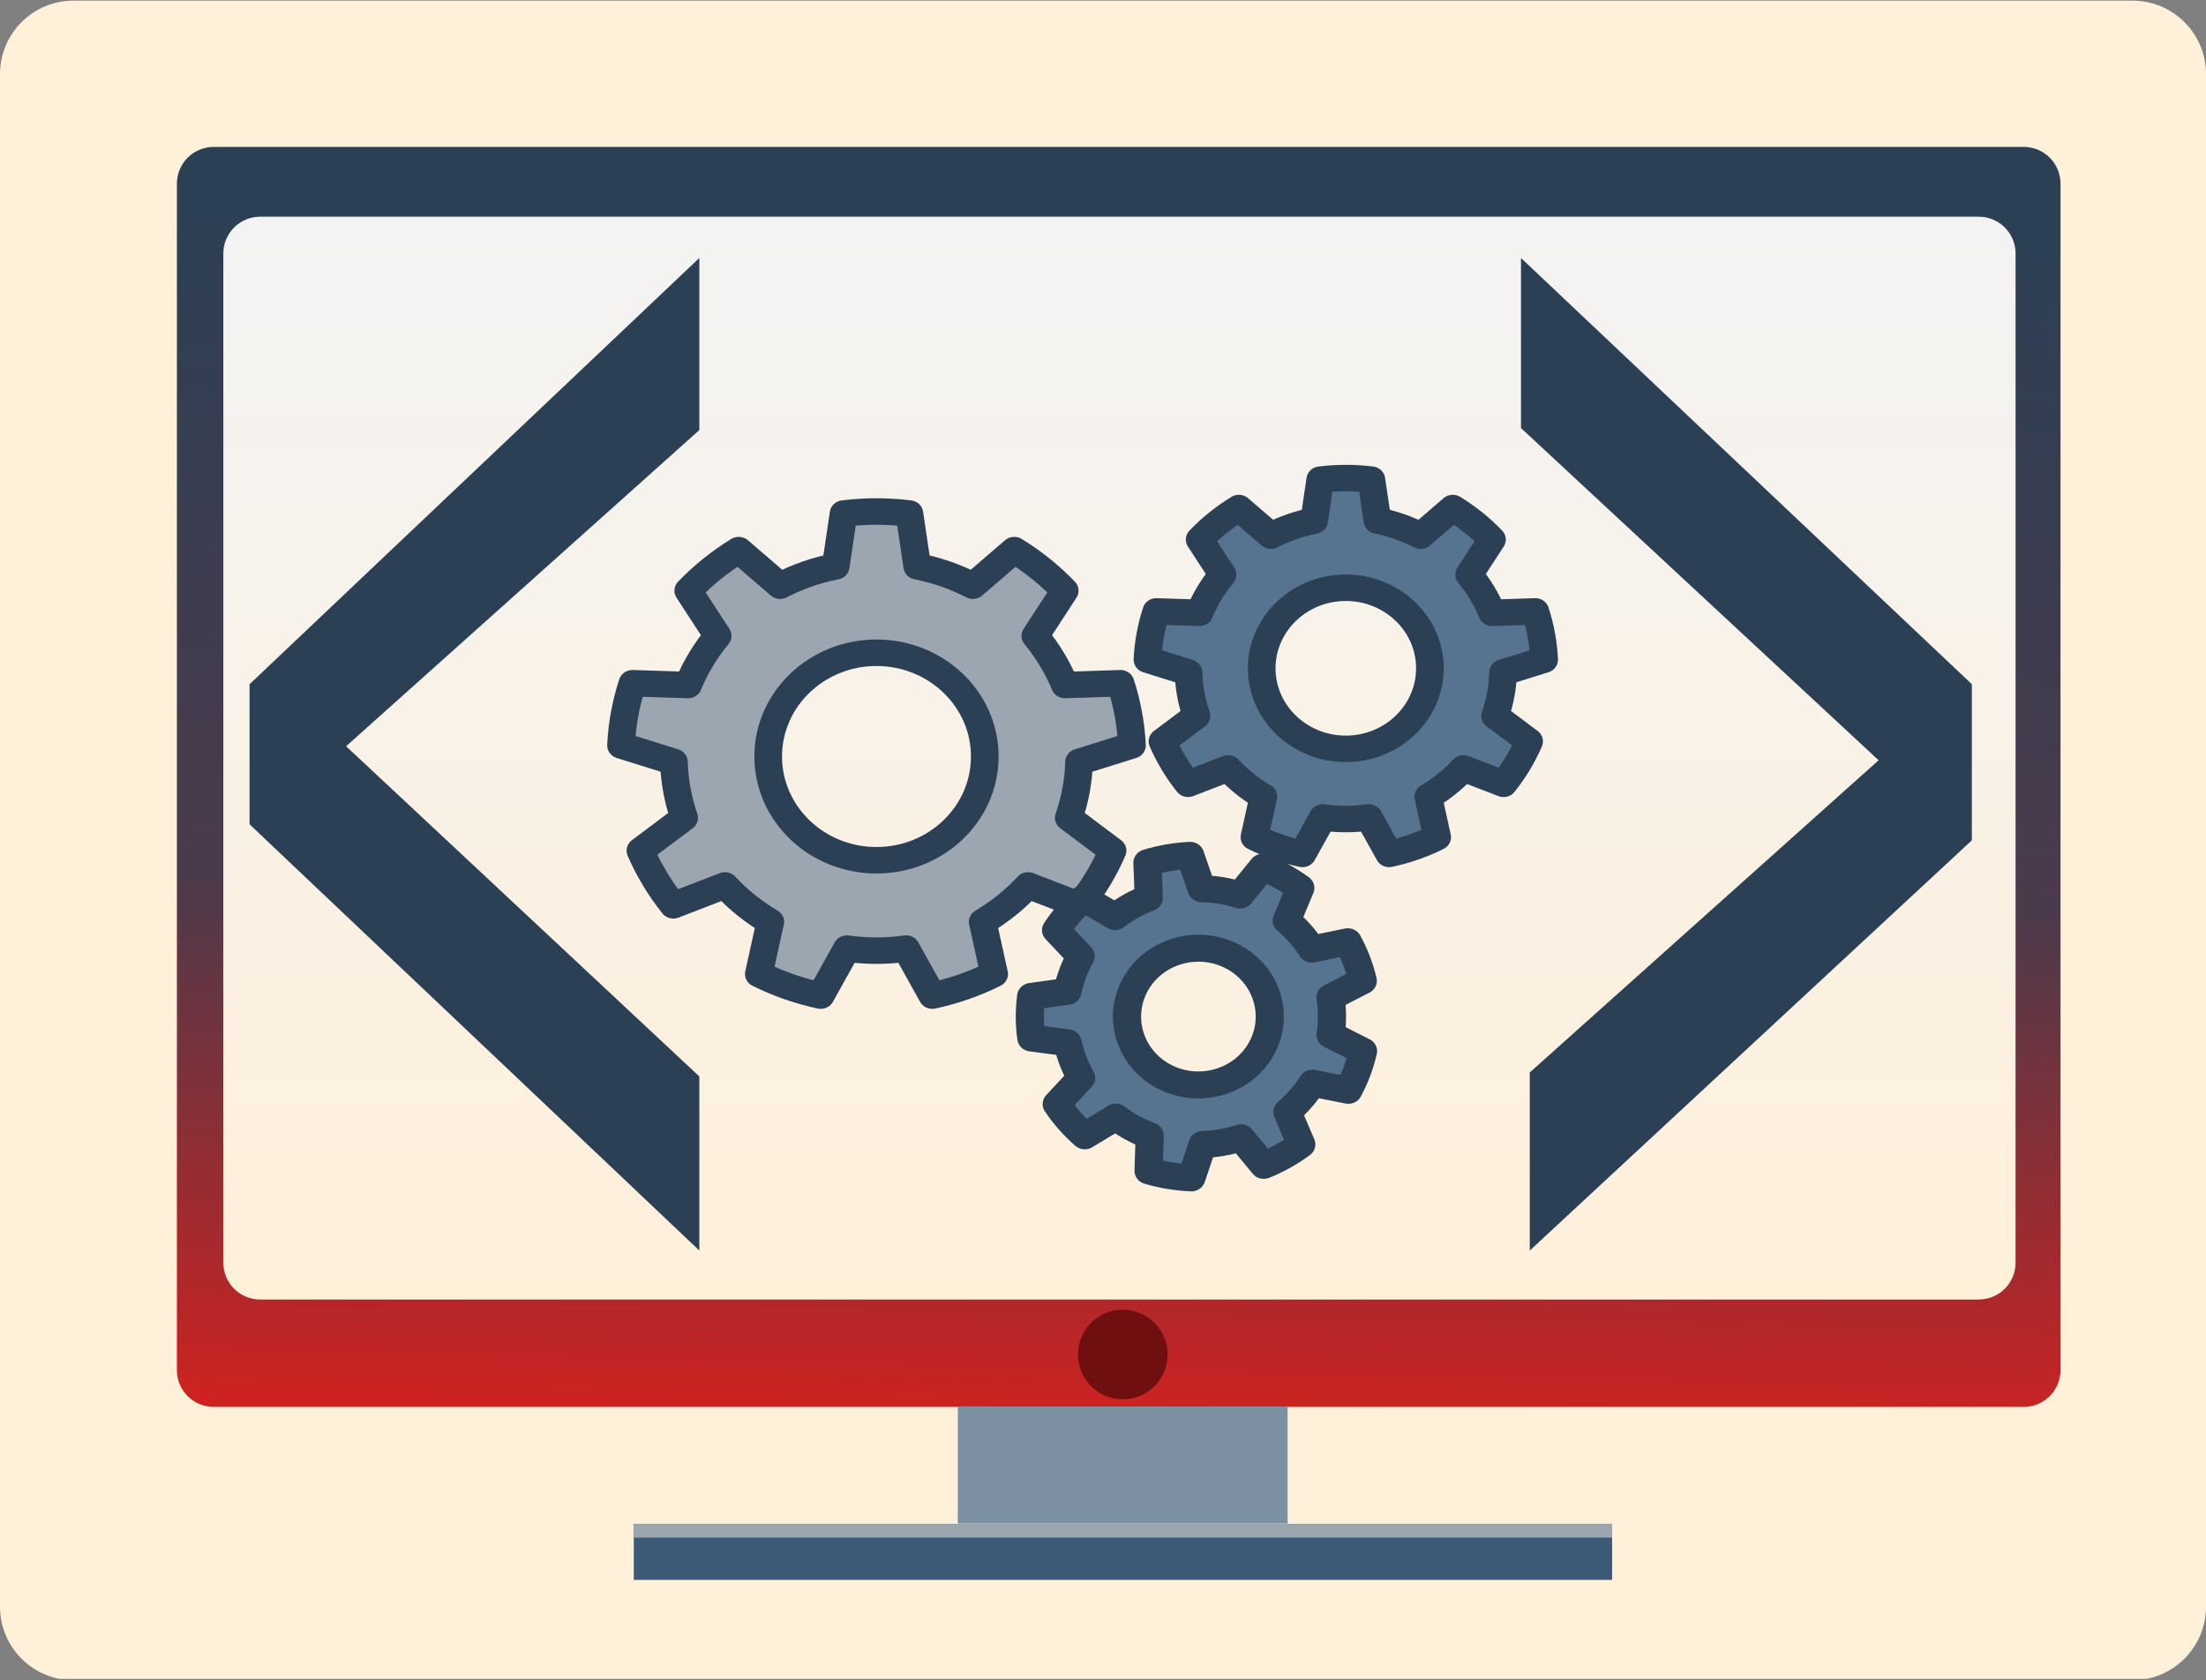 <?xml version="1.0" encoding="UTF-8" standalone="no"?>
<!DOCTYPE svg PUBLIC "-//W3C//DTD SVG 1.1//EN" "http://www.w3.org/Graphics/SVG/1.1/DTD/svg11.dtd">
<svg width="100%" height="100%" viewBox="0 0 600 457" version="1.1" xmlns="http://www.w3.org/2000/svg" xmlns:xlink="http://www.w3.org/1999/xlink" xml:space="preserve" xmlns:serif="http://www.serif.com/" style="fill-rule:evenodd;clip-rule:evenodd;stroke-linecap:round;stroke-linejoin:round;stroke-miterlimit:1.5;">
    <rect x="0" y="0" width="600" height="457" fill="#808080" stroke="none"/>
    <g transform="matrix(1,0,0,1,0,-643.996)">
        <g id="AppDesk-small" transform="matrix(1,0,0,0.761,1.98952e-13,1131.09)">
            <rect x="0" y="-640" width="600" height="600" style="fill:none;"/>
            <clipPath id="_clip1">
                <rect x="0" y="-640" width="600" height="600"/>
            </clipPath>
            <g clip-path="url(#_clip1)">
                <g transform="matrix(-1.2,1.61934e-16,1.01841e-15,-1.876,2136,35.516)">
                    <path d="M1780,53.998C1780,46.267 1772.54,40 1763.34,40C1687.21,40 1372.79,40 1296.66,40C1287.46,40 1280,46.267 1280,53.998C1280,106.754 1280,293.246 1280,346.002C1280,353.733 1287.46,360 1296.66,360C1372.79,360 1687.21,360 1763.34,360C1772.54,360 1780,353.733 1780,346.002C1780,293.246 1780,106.754 1780,53.998Z" style="fill:rgb(255,240,218);"/>
                </g>
                <g transform="matrix(0.854,0,0,0.854,47.244,-40.862)">
                    <g transform="matrix(1.566,0,0,2.057,-167.665,-832.071)">
                        <g transform="matrix(0.742,0,0,0.832,83.474,6.386)">
                            <path d="M548.952,113.446C548.952,111.062 547.891,108.776 546.001,107.09C544.111,105.405 541.548,104.458 538.875,104.458C473.337,104.458 108.287,104.458 42.749,104.458C40.076,104.458 37.513,105.405 35.623,107.09C33.734,108.776 32.672,111.062 32.672,113.446C32.672,158.419 32.672,358.625 32.672,403.598C32.672,405.982 33.734,408.268 35.623,409.954C37.513,411.64 40.076,412.587 42.749,412.587C108.287,412.587 473.337,412.587 538.875,412.587C541.548,412.587 544.111,411.64 546.001,409.954C547.891,408.268 548.952,405.982 548.952,403.598C548.952,358.625 548.952,158.419 548.952,113.446Z" style="fill:url(#_Linear2);"/>
                        </g>
                        <g transform="matrix(0.706,0,0,0.715,94.094,32.812)">
                            <path d="M548.952,114.915C548.952,109.14 544.207,104.458 538.354,104.458C471.602,104.458 110.022,104.458 43.27,104.458C37.417,104.458 32.672,109.14 32.672,114.915C32.672,162.103 32.672,354.941 32.672,402.129C32.672,407.905 37.417,412.587 43.27,412.587C110.022,412.587 471.602,412.587 538.354,412.587C544.207,412.587 548.952,407.905 548.952,402.129C548.952,354.941 548.952,162.103 548.952,114.915Z" style="fill:url(#_Linear3);"/>
                        </g>
                        <g transform="matrix(1.56,0,0,1.56,-175.45,-189.845)">
                            <circle cx="304.834" cy="339.006" r="5.845" style="fill:rgb(112,15,15);"/>
                        </g>
                    </g>
                    <g transform="matrix(1.566,0,0,2.057,-167.665,-832.071)">
                        <g transform="matrix(1.218,0,0,0.23,-100.218,268.68)">
                            <rect x="301.107" y="351.649" width="55.07" height="103.584" style="fill:rgb(125,144,163);"/>
                        </g>
                        <g transform="matrix(3.613,0,0,0.11,-887.265,334.779)">
                            <rect x="301.107" y="351.649" width="55.07" height="103.584" style="fill:rgb(60,89,119);"/>
                        </g>
                        <g transform="matrix(3.613,0,0,0.027,-887.265,363.969)">
                            <rect x="301.107" y="351.649" width="55.07" height="103.584" style="fill:rgb(156,166,176);"/>
                        </g>
                    </g>
                </g>
                <g transform="matrix(2,0,0,2.518,-914.089,-577.18)">
                    <path d="M580.72,47.92C577.747,47.534 574.736,47.534 571.762,47.92L570.699,55.411C568.056,55.954 565.507,56.882 563.133,58.165L557.504,53.11C554.978,54.725 552.671,56.661 550.641,58.868L554.643,65.289C552.966,67.404 551.61,69.754 550.617,72.263L543.055,72.008C542.158,74.87 541.635,77.835 541.499,80.83L548.692,83.178C548.767,85.875 549.238,88.547 550.09,91.107L544.134,95.773C545.286,98.541 546.792,101.149 548.613,103.531L555.632,100.706C557.423,102.724 559.502,104.468 561.8,105.882L560.236,113.284C562.899,114.664 565.728,115.694 568.655,116.348L572.215,109.672C574.885,110.067 577.598,110.067 580.267,109.672L583.828,116.348C586.754,115.694 589.584,114.664 592.246,113.284L590.682,105.882C592.981,104.468 595.059,102.724 596.85,100.706L603.869,103.531C605.69,101.149 607.196,98.541 608.348,95.773L602.392,91.107C603.244,88.547 603.715,85.875 603.79,83.178L610.983,80.83C610.847,77.835 610.324,74.87 609.427,72.008L601.866,72.263C600.872,69.754 599.516,67.404 597.84,65.289L601.841,58.868C599.811,56.661 597.505,54.725 594.978,53.11L589.349,58.165C586.976,56.882 584.426,55.954 581.783,55.411L580.72,47.92ZM576.241,67.681C584.369,67.681 590.968,74.28 590.968,82.408C590.968,90.536 584.369,97.135 576.241,97.135C568.113,97.135 561.514,90.536 561.514,82.408C561.514,74.28 568.113,67.681 576.241,67.681Z" style="fill:rgb(156,166,176);stroke:rgb(43,64,85);stroke-width:3.76px;"/>
                </g>
                <g transform="matrix(1.144,0.824,-0.655,1.44,-279.294,-870.21)">
                    <path d="M580.72,47.92C577.747,47.534 574.736,47.534 571.762,47.92L570.699,55.411C568.056,55.954 565.507,56.882 563.133,58.165L557.504,53.11C554.978,54.725 552.671,56.661 550.641,58.868L554.643,65.289C552.966,67.404 551.61,69.754 550.617,72.263L543.055,72.008C542.158,74.87 541.635,77.835 541.499,80.83L548.692,83.178C548.767,85.875 549.238,88.547 550.09,91.107L544.134,95.773C545.286,98.541 546.792,101.149 548.613,103.531L555.632,100.706C557.423,102.724 559.502,104.468 561.8,105.882L560.236,113.284C562.899,114.664 565.728,115.694 568.655,116.348L572.215,109.672C574.885,110.067 577.598,110.067 580.267,109.672L583.828,116.348C586.754,115.694 589.584,114.664 592.246,113.284L590.682,105.882C592.981,104.468 595.059,102.724 596.85,100.706L603.869,103.531C605.69,101.149 607.196,98.541 608.348,95.773L602.392,91.107C603.244,88.547 603.715,85.875 603.79,83.178L610.983,80.83C610.847,77.835 610.324,74.87 609.427,72.008L601.866,72.263C600.872,69.754 599.516,67.404 597.84,65.289L601.841,58.868C599.811,56.661 597.505,54.725 594.978,53.11L589.349,58.165C586.976,56.882 584.426,55.954 581.783,55.411L580.72,47.92ZM576.241,67.681C584.369,67.681 590.968,74.28 590.968,82.408C590.968,90.536 584.369,97.135 576.241,97.135C568.113,97.135 561.514,90.536 561.514,82.408C561.514,74.28 568.113,67.681 576.241,67.681Z" style="fill:rgb(86,115,144);stroke:rgb(43,64,85);stroke-width:5.81px;"/>
                </g>
                <g transform="matrix(1.553,0,0,1.955,-528.861,-562.315)">
                    <path d="M580.72,47.92C577.747,47.534 574.736,47.534 571.762,47.92L570.699,55.411C568.056,55.954 565.507,56.882 563.133,58.165L557.504,53.11C554.978,54.725 552.671,56.661 550.641,58.868L554.643,65.289C552.966,67.404 551.61,69.754 550.617,72.263L543.055,72.008C542.158,74.87 541.635,77.835 541.499,80.83L548.692,83.178C548.767,85.875 549.238,88.547 550.09,91.107L544.134,95.773C545.286,98.541 546.792,101.149 548.613,103.531L555.632,100.706C557.423,102.724 559.502,104.468 561.8,105.882L560.236,113.284C562.899,114.664 565.728,115.694 568.655,116.348L572.215,109.672C574.885,110.067 577.598,110.067 580.267,109.672L583.828,116.348C586.754,115.694 589.584,114.664 592.246,113.284L590.682,105.882C592.981,104.468 595.059,102.724 596.85,100.706L603.869,103.531C605.69,101.149 607.196,98.541 608.348,95.773L602.392,91.107C603.244,88.547 603.715,85.875 603.79,83.178L610.983,80.83C610.847,77.835 610.324,74.87 609.427,72.008L601.866,72.263C600.872,69.754 599.516,67.404 597.84,65.289L601.841,58.868C599.811,56.661 597.505,54.725 594.978,53.11L589.349,58.165C586.976,56.882 584.426,55.954 581.783,55.411L580.72,47.92ZM576.241,67.681C584.369,67.681 590.968,74.28 590.968,82.408C590.968,90.536 584.369,97.135 576.241,97.135C568.113,97.135 561.514,90.536 561.514,82.408C561.514,74.28 568.113,67.681 576.241,67.681Z" style="fill:rgb(86,115,144);stroke:rgb(43,64,85);stroke-width:4.84px;"/>
                </g>
                <g transform="matrix(24.864,0,0,59.605,-8415.27,6722.04)">
                    <g transform="matrix(12,0,0,12,340.81,-116.112)">
                        <path d="M0.031,-0.205L0.031,-0.275L0.441,-0.488L0.441,-0.402L0.119,-0.244L0.441,-0.079L0.441,0.008L0.031,-0.205Z" style="fill:rgb(43,64,85);fill-rule:nonzero;"/>
                    </g>
                    <g transform="matrix(12,0,0,12,354.814,-116.112)">
                        <path d="M0.031,-0.081L0.349,-0.237L0.023,-0.403L0.023,-0.488L0.434,-0.275L0.434,-0.197L0.031,0.008L0.031,-0.081Z" style="fill:rgb(43,64,85);fill-rule:nonzero;"/>
                    </g>
                </g>
            </g>
        </g>
        <g id="Background">
        </g>
    </g>
    <defs>
        <linearGradient id="_Linear2" x1="0" y1="0" x2="1" y2="0" gradientUnits="userSpaceOnUse" gradientTransform="matrix(-6.203,292.052,-302.838,-5.118,320.184,121.542)"><stop offset="0" style="stop-color:rgb(43,64,85);stop-opacity:1"/><stop offset="0.57" style="stop-color:rgb(75,58,75);stop-opacity:1"/><stop offset="0.79" style="stop-color:rgb(142,46,53);stop-opacity:1"/><stop offset="1" style="stop-color:rgb(205,34,33);stop-opacity:1"/></linearGradient>
        <linearGradient id="_Linear3" x1="0" y1="0" x2="1" y2="0" gradientUnits="userSpaceOnUse" gradientTransform="matrix(1.90086e-14,306.301,-310.434,1.87555e-14,290.812,106.286)"><stop offset="0" style="stop-color:rgb(243,243,243);stop-opacity:1"/><stop offset="1" style="stop-color:rgb(255,240,218);stop-opacity:1"/></linearGradient>
    </defs>
</svg>
